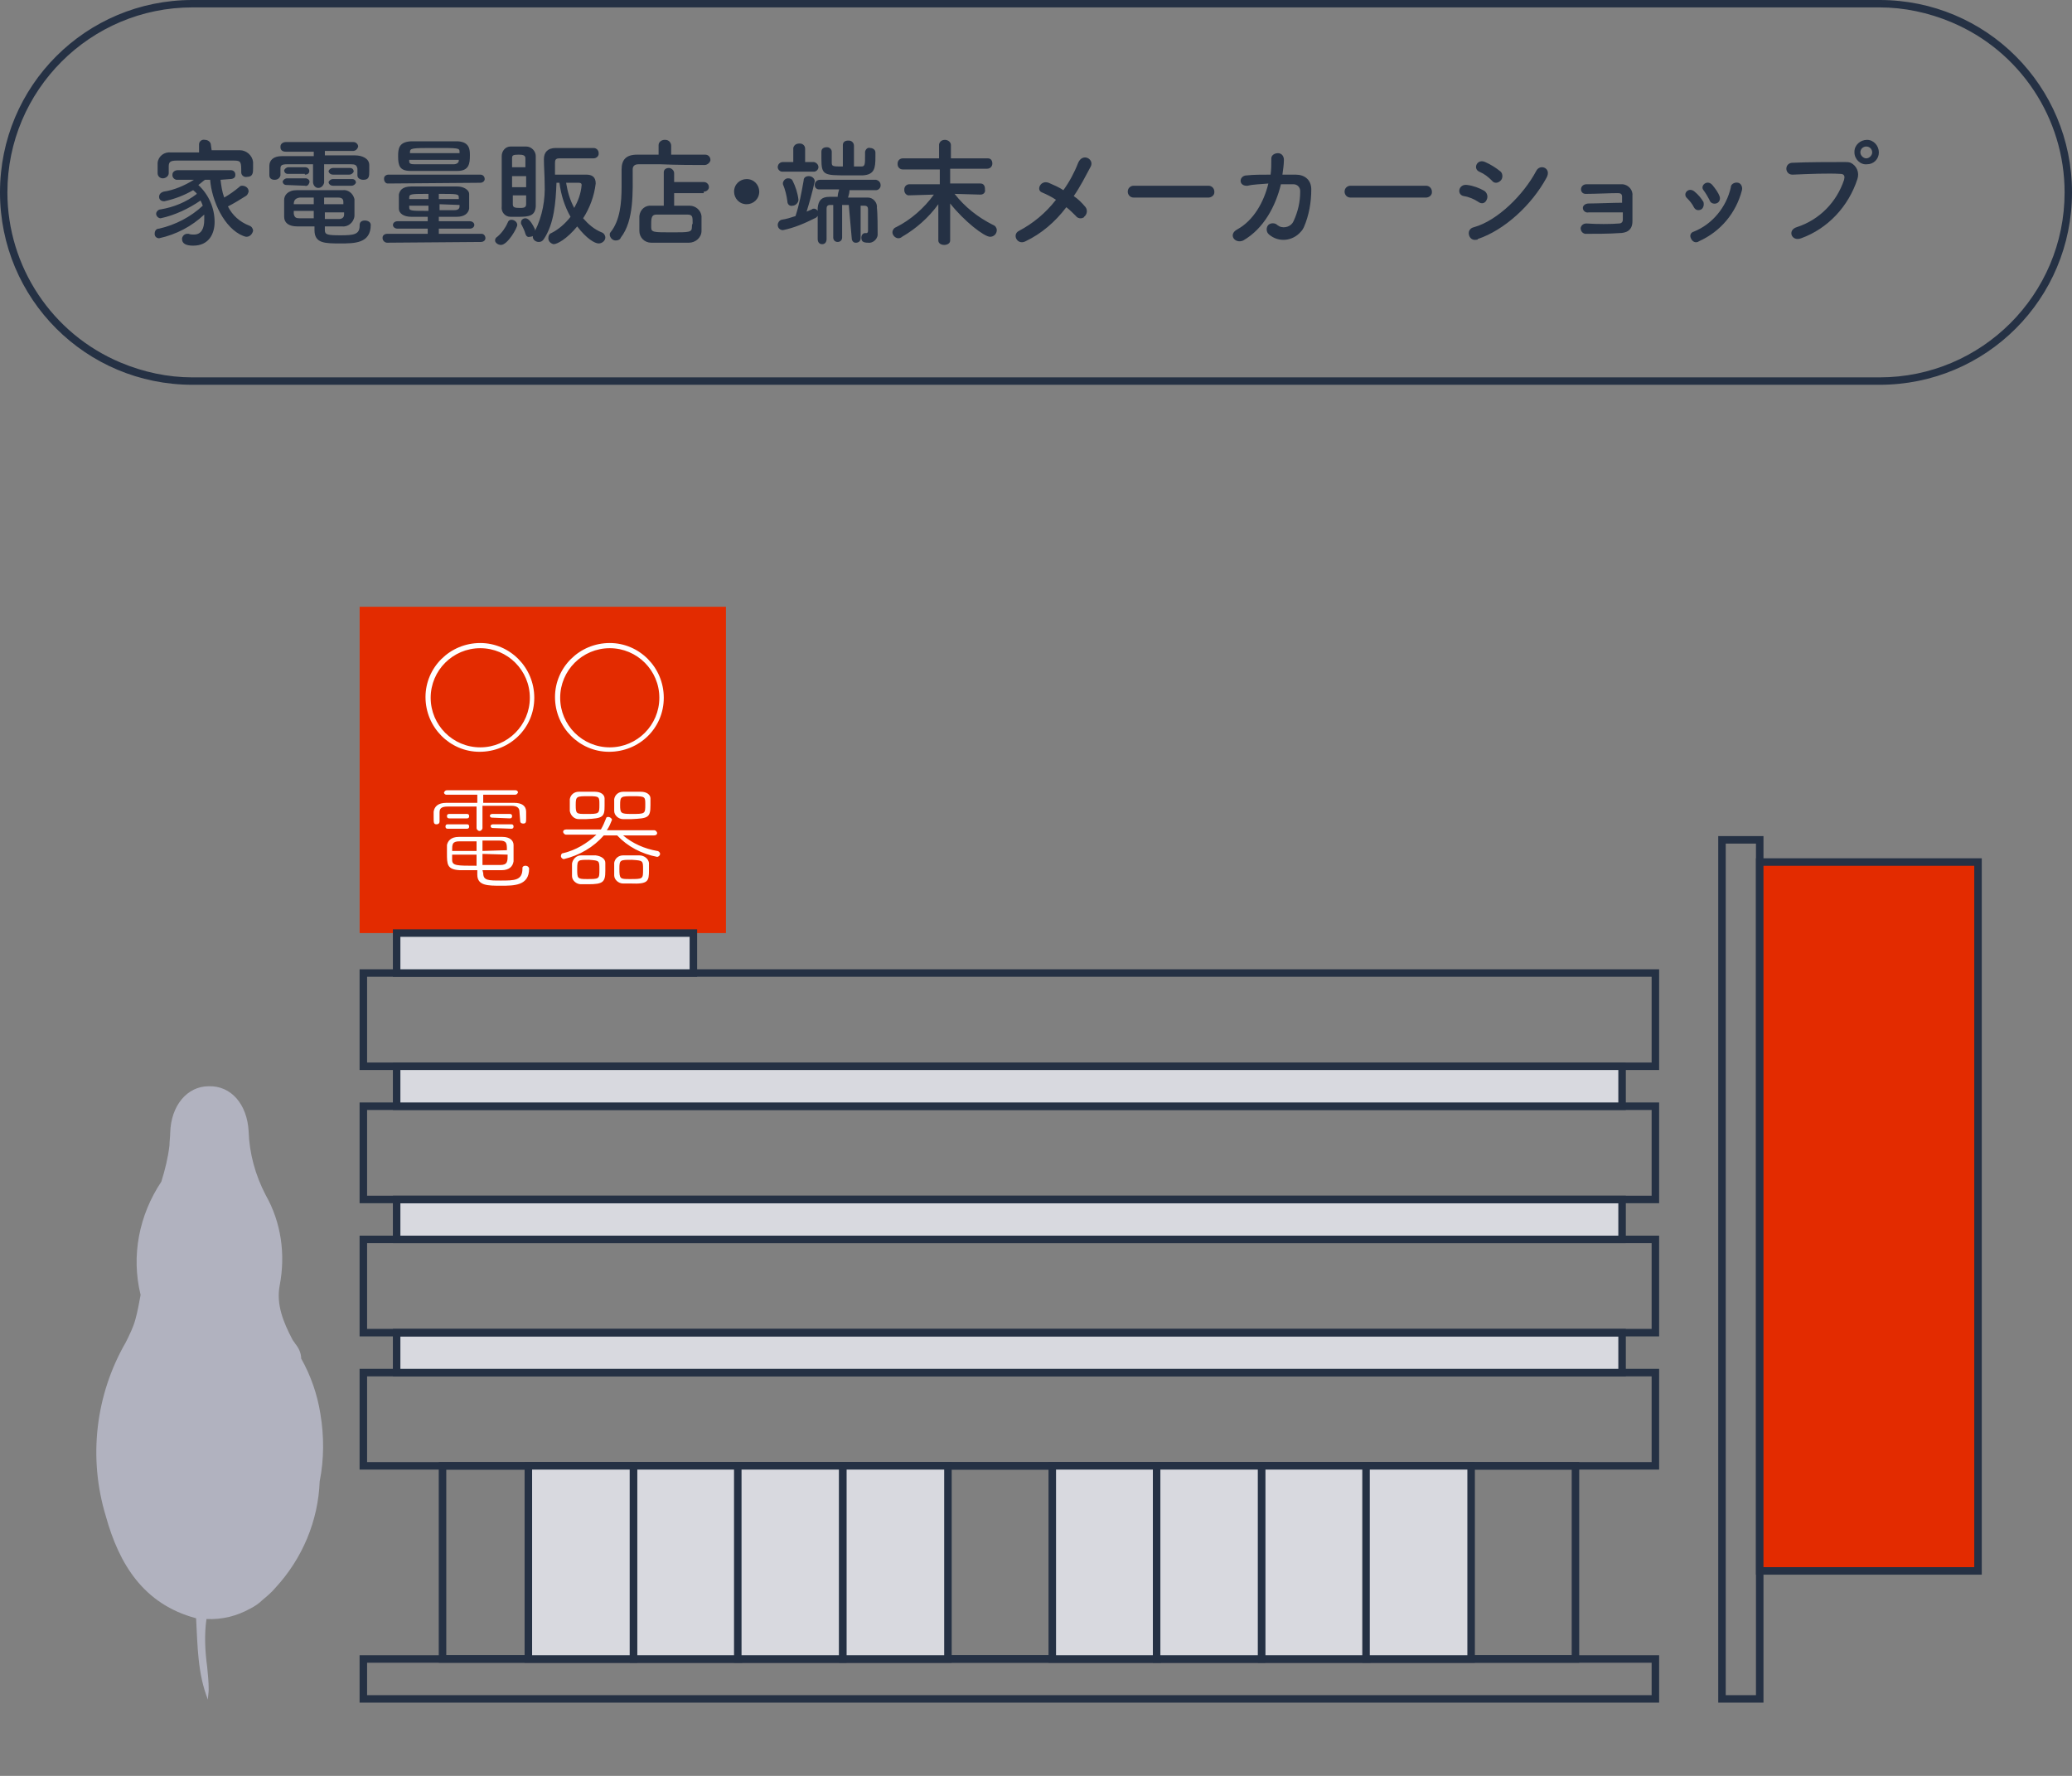 <?xml version="1.0" encoding="utf-8"?>
<!-- Generator: Adobe Illustrator 26.1.0, SVG Export Plug-In . SVG Version: 6.00 Build 0)  -->
<svg version="1.1" id="Group_2999" xmlns="http://www.w3.org/2000/svg" xmlns:xlink="http://www.w3.org/1999/xlink" x="0px" y="0px"
	 viewBox="0 0 280 240" style="enable-background:new 0 0 280 240;" xml:space="preserve">
<rect x="0" y="0" width="280" height="240" fill="#808080" stroke="none"/>
<style type="text/css">
	.st0{clip-path:url(#SVGID_00000121277038565487864110000007717060449123684738_);}
	.st1{fill:#253144;}
	.st2{fill:#E32B00;}
	.st3{fill:none;stroke:#253144;stroke-width:1.014;}
	.st4{fill:#D8D9DF;}
	.st5{fill:#FFFFFF;}
	.st6{fill:#B1B2BF;}
</style>
<g>
	<g>
		<defs>
			<rect id="SVGID_1_" y="0" width="280" height="230.1"/>
		</defs>
		<clipPath id="SVGID_00000077311076399402890390000005875590147456255395_">
			<use xlink:href="#SVGID_1_"  style="overflow:visible;"/>
		</clipPath>
		<g id="Group_2998" style="clip-path:url(#SVGID_00000077311076399402890390000005875590147456255395_);">
			<path id="Path_12017" class="st1" d="M26,1C12.2,1,1,12.2,1,26c0,10,6,19.1,15.3,23c3.1,1.3,6.4,2,9.7,2h228
				c13.8,0,25-11.2,25-25c0-10-6-19.1-15.3-23c-3.1-1.3-6.4-2-9.7-2H26z M26,0h228c14.4,0,26,11.6,26,26s-11.6,26-26,26H26
				C11.6,52,0,40.4,0,26S11.6,0,26,0"/>
			<path id="Path_12018" class="st1" d="M28.5,19.6L28.5,19.6c0-0.4-0.4-0.7-0.8-0.7l0,0l0,0c-0.4-0.1-0.8,0.2-0.8,0.6l0,0
				c0,0,0,0,0,0.1l0,0v1c-1.3,0-2.6,0-3.8,0c-0.9-0.1-1.7,0.5-1.8,1.4l0,0l0,0c0,0.2,0,0.5,0,0.7s0,0.5,0,0.7c0,0.4,0.3,0.7,0.7,0.7
				l0,0l0,0c0.4,0,0.8-0.3,0.8-0.7l0,0v-0.9c0-0.6,0.2-0.8,1.1-0.8c1,0,2.2,0,3.4,0c1.5,0,3,0,4.3,0c1,0,1,0.2,1,1.6l0,0
				c0,0.4,0.4,0.7,0.8,0.6l0,0l0,0c0.8,0,0.8-0.6,0.8-1.2c0-0.3,0-0.5,0-0.8c-0.1-0.9-0.9-1.6-1.8-1.6c-1.2,0-2.5,0-3.8,0L28.5,19.6
				z M31.1,24.2L31.1,24.2c0.4,0,0.7-0.2,0.7-0.5c0,0,0,0,0-0.1c0-0.4-0.3-0.6-0.6-0.6l0,0c0,0,0,0-0.1,0H24c-0.3,0-0.7,0.2-0.7,0.6
				l0,0c0,0,0,0,0,0.1c0,0.3,0.3,0.6,0.6,0.6l0,0H24l0,0h2.2c-1.3,0.8-2.7,1.4-4.1,1.6c-0.3,0.1-0.6,0.3-0.6,0.7
				c0,0.4,0.3,0.6,0.7,0.6l0,0c1.4-0.3,2.7-0.8,3.9-1.5c0.2,0.2,0.4,0.3,0.5,0.5c-1.4,1.1-3.1,1.8-4.9,2.1c-0.3,0-0.6,0.3-0.6,0.6
				c0,0.3,0.3,0.6,0.6,0.6l0,0l0,0c1.9-0.4,3.8-1.3,5.4-2.4c0.1,0.2,0.2,0.4,0.3,0.7c-1.6,1.5-3.7,2.6-5.9,3.1
				c-0.4,0-0.6,0.3-0.6,0.7s0.3,0.6,0.6,0.6l0,0l0,0c2.3-0.5,4.4-1.6,6.1-3.2c0,0.2,0,0.4,0,0.7c0,1.2-0.4,2-1.4,2
				c-0.2,0-0.5,0-0.7-0.1c-0.1,0-0.1,0-0.2,0c-0.3,0-0.6,0.2-0.7,0.6c0,0,0,0,0,0.1c0,0.6,0.5,0.9,1.5,0.9c2.2,0,2.9-1.7,2.9-3.2
				c0-1.9-0.8-3.7-2.2-5c0.3-0.2,0.6-0.5,0.9-0.7h0.7c0.2,2.8,1.9,6.6,4.5,7.6c0.1,0,0.2,0.1,0.4,0.1c0.5,0,0.8-0.4,0.9-0.8
				c0-0.3-0.2-0.6-0.5-0.7c-1.3-0.5-2.3-1.4-2.9-2.6c0.8-0.4,1.6-0.9,2.4-1.4c0.2-0.1,0.3-0.3,0.4-0.6c0-0.5-0.4-0.8-0.9-0.8
				c-0.2,0-0.3,0.1-0.4,0.2c-0.6,0.5-1.3,1-2,1.4c-0.3-0.8-0.4-1.6-0.5-2.4L31.1,24.2z M47.2,23.6c0.3,0,0.5-0.2,0.6-0.4l0,0l0,0
				c0-0.3-0.2-0.5-0.5-0.5l0,0H45c-0.3,0-0.5,0.2-0.6,0.4l0,0c0,0.2,0.2,0.5,0.6,0.5H47.2z M47.5,25.1c0.3,0,0.5-0.2,0.6-0.4l0,0
				c0-0.3-0.2-0.5-0.5-0.5l0,0l0,0H45c-0.3,0-0.5,0.2-0.6,0.4l0,0c0,0.2,0.2,0.5,0.6,0.5H47.5z M48.3,23.7L48.3,23.7
				c0,0.4,0.4,0.6,0.8,0.6c0.8,0,0.8-0.5,0.8-1.2c0-0.3,0-0.5,0-0.8c0-0.9-1-1.3-1.9-1.3c-1.2,0-2.7,0-4.1,0v-0.6h3.8
				c0.3,0,0.6-0.2,0.7-0.6l0,0c0-0.3-0.3-0.6-0.6-0.6h-9.2c-0.3,0-0.7,0.2-0.7,0.6c0,0,0,0,0,0.1c0,0.4,0.3,0.6,0.7,0.6l0,0h3.8v0.6
				c-1.5,0-3,0-4.3,0c-1.2,0-1.7,0.6-1.7,1.3c0,0.2,0,0.5,0,0.7s0,0.4,0,0.6c0,0.4,0.3,0.6,0.7,0.6l0,0l0,0c0.4,0,0.7-0.2,0.8-0.6
				v-0.9c0-0.4,0.1-0.6,0.9-0.6c0.9,0,2.2,0,3.5,0v2.4c0,0.4,0.3,0.8,0.7,0.8l0,0c0.4,0,0.7-0.3,0.8-0.7c0,0,0,0,0-0.1v-2.4
				c1.3,0,2.6,0,3.6,0c0.6,0,0.8,0.1,0.9,0.6V23.7z M41.2,23.6c0.4,0,0.6-0.2,0.6-0.5s-0.3-0.5-0.5-0.5l0,0l0,0H39
				c-0.3,0-0.5,0.2-0.6,0.4l0,0l0,0c0,0.3,0.2,0.5,0.5,0.5l0,0l0,0h2.3V23.6z M41.2,25.1c0.3,0.1,0.5-0.1,0.6-0.4s-0.1-0.5-0.4-0.6
				h-0.1l0,0h-2.5c-0.3,0-0.5,0.2-0.6,0.4l0,0c0,0.3,0.2,0.5,0.5,0.5l0,0l0,0L41.2,25.1z M43.8,30.6c0.8,0,1.5,0,2.4,0
				c0.8,0.1,1.6-0.5,1.7-1.4c0-0.4,0-0.8,0-1.2c0-0.4,0-0.7,0-1.1c-0.2-0.8-0.9-1.3-1.6-1.2c-1,0-2.3,0-3.6,0c-1,0-2,0-2.6,0
				c-1.2,0-1.7,0.7-1.7,1.3c0,0.4,0,0.7,0,1.1s0,0.8,0,1.2c0,0.8,0.6,1.3,1.8,1.3c0.8,0,1.6,0,2.3,0v0.5c0,1.8,1.4,1.8,3.5,1.8
				c1.9,0,4.1,0,4.1-2.5c0-0.4-0.4-0.6-0.8-0.6c-0.4,0-0.7,0.2-0.7,0.6l0,0v0.1c0,1.2-0.8,1.3-2.6,1.3s-2.1-0.1-2.1-0.7v-0.5H43.8z
				 M43.8,27.6c0-0.4,0-0.7,0-0.9c0.7,0,1.4,0,1.9,0s0.7,0.2,0.7,0.6c0,0.1,0,0.2,0,0.3H43.8z M46.5,28.6c0,0.1,0,0.2,0,0.4
				c0,0.4-0.3,0.6-0.7,0.6c-0.6,0-1.3,0-1.9,0v-0.9h2.6V28.6z M42.4,27.6h-2.7c0-0.4,0.1-0.8,0.8-0.9c0.5,0,1.2,0,1.9,0V27.6z
				 M42.4,29.5c-0.7,0-1.3,0-1.9,0c-0.5,0-0.7-0.1-0.8-0.6c0-0.1,0-0.2,0-0.4h2.7V29.5z M61.8,23.1c1.6,0,1.7-1,1.7-2.1
				c0-0.7,0-1.8-1.6-1.9c-1,0-2.1,0-3.3,0s-2.2,0-3.1,0c-1.6,0.1-1.7,1-1.7,2c0,1.3,0.2,2,1.7,2c1,0,2.2,0,3.4,0
				C60,23.1,60.9,23.1,61.8,23.1L61.8,23.1z M64.9,24.7c0.3,0,0.6-0.2,0.6-0.5l0,0l0,0c0-0.3-0.2-0.6-0.6-0.6h-0.1H52.5
				c-0.3,0-0.6,0.2-0.6,0.5c0,0,0,0,0,0.1c0,0.3,0.2,0.6,0.5,0.6l0,0L64.9,24.7L64.9,24.7z M65,32.7c0.3,0,0.6-0.2,0.6-0.5l0,0l0,0
				c0-0.3-0.2-0.6-0.5-0.6l0,0c0,0,0,0-0.1,0h-5.7v-0.7h4.2c0.3,0,0.6-0.2,0.6-0.5l0,0l0,0c0-0.3-0.3-0.5-0.6-0.5l0,0h-4.2v-0.6
				c0.8,0,1.7,0,2.4,0c1.1,0,1.6-0.5,1.7-1.1c0-0.3,0-0.7,0-1s0-0.7,0-1c0-0.5-0.7-1-1.6-1c-1,0-2.1,0-3.2,0c-1.1,0-2.1,0-3,0
				c-1.3,0-1.6,0.6-1.7,1.1c0,0.3,0,0.6,0,1c0,0.3,0,0.6,0,0.9c0,0.6,0.6,1.1,1.7,1.1c0.7,0,1.4,0,2.2,0v0.6h-4.1
				c-0.3,0-0.6,0.2-0.6,0.5l0,0l0,0c0,0.3,0.3,0.5,0.6,0.5l0,0h4.1v0.7h-5.5c-0.3,0-0.6,0.2-0.6,0.5c0,0,0,0,0,0.1
				c0,0.3,0.3,0.6,0.6,0.6l0,0l0,0L65,32.7z M62.1,20.7h-6.7v-0.1c0-0.6,0.2-0.6,3.5-0.6c3,0,3.2,0,3.2,0.5V20.7z M62,21.7
				c0,0.3-0.3,0.5-0.7,0.5H56c-0.5,0-0.7-0.1-0.7-0.4c0-0.1,0-0.1,0-0.2H62V21.7z M59.3,26.9v-0.7c2.5,0,2.7,0,2.7,0.5
				c0,0.1,0,0.2,0,0.2H59.3z M62.1,27.7c0,0.1,0,0.2,0,0.2c0,0.3-0.2,0.5-0.7,0.5c-0.6,0-1.3,0-2,0v-0.8L62.1,27.7z M57.9,26.9h-2.6
				c0-0.1,0-0.2,0-0.2c0-0.5,0.3-0.5,2.6-0.5V26.9z M57.9,28.5c-2.4,0-2.6,0-2.6-0.5c0-0.1,0-0.2,0-0.2h2.6V28.5z M80.2,21.4
				c0.4,0,0.7-0.3,0.7-0.6l0,0c0,0,0,0,0-0.1c0-0.4-0.3-0.7-0.7-0.7l0,0l0,0c-0.8,0-1.6,0-2.5,0s-1.7,0-2.6,0
				c-1.1,0-1.6,0.6-1.6,1.5c0,1,0.1,2.2,0.1,3.3c0.1,2.2-0.3,4.4-1.3,6.4c0-0.1,0-0.1,0-0.2c-0.2-0.4-0.7-1.5-1.3-1.5
				c-0.3,0-0.6,0.2-0.6,0.6c0,0.1,0,0.2,0.1,0.3c0.2,0.4,0.4,0.8,0.5,1.2c0.1,0.3,0.3,0.5,0.6,0.4c0.1,0,0.2,0,0.4-0.1V32
				c0,0.4,0.4,0.7,0.8,0.7c0.3,0,0.5-0.1,0.7-0.4c1.4-2.1,1.6-5,1.7-7.6h0.4c0.2,1.6,0.7,3.2,1.5,4.6c-0.7,0.9-1.6,1.7-2.6,2.2
				c-0.3,0.1-0.4,0.4-0.4,0.7c0,0.4,0.3,0.7,0.7,0.8c0.5,0,1.8-0.7,3.2-2.4c1.3,1.7,2.4,2.3,2.9,2.3s0.9-0.4,0.9-0.8
				c0-0.3-0.2-0.6-0.5-0.7c-1-0.4-1.8-1.1-2.5-1.9c0.9-1.4,1.5-3,1.7-4.7c0-0.9-0.5-1.2-1.3-1.2H75V22c0-0.4,0.1-0.6,0.6-0.6
				s1,0,1.6,0C78.2,21.4,79.2,21.4,80.2,21.4L80.2,21.4z M72.4,27.9c0-1,0-2.4,0-3.7c0-1.1,0-2.2,0-3.1c0-0.7-0.6-1.3-1.3-1.3
				c-0.3,0-0.8,0-1.2,0c-0.3,0-0.6,0-0.9,0c-0.7,0-1.2,0.6-1.2,1.3l0,0v0.1c0,0.7,0,1.7,0,2.7c0,1.4,0,2.9,0,4
				c-0.1,0.7,0.4,1.4,1.2,1.4l0,0c0.3,0,0.6,0,1,0C71.5,29.3,72.3,29.2,72.4,27.9 M67.7,33.1c0.9,0,2.2-2.3,2.2-2.7
				c0-0.4-0.4-0.7-0.8-0.7c-0.2,0-0.4,0.1-0.5,0.4c-0.3,0.7-0.8,1.4-1.4,1.9c-0.2,0.1-0.3,0.3-0.3,0.5
				C66.9,32.8,67.3,33.1,67.7,33.1 M77.6,28.1c-0.6-1.1-0.9-2.2-1.1-3.4c0.7,0,1.4,0,1.7,0c0.3,0,0.4,0.1,0.4,0.3
				C78.5,26.2,78.1,27.2,77.6,28.1 M69.2,22.6c0-0.4,0-0.8,0-1.2c0-0.4,0.1-0.5,0.9-0.5c0.6,0,0.9,0.1,0.9,0.5s0,0.7,0,1.2H69.2z
				 M71.1,25.3h-1.9v-1.5h1.9V25.3z M71.1,26.4c0,0.4,0,0.8,0,1.2c0,0.5-0.4,0.5-0.9,0.5c-0.7,0-0.9-0.1-0.9-0.5c0-0.3,0-0.8,0-1.2
				H71.1z M95.1,25.9c0.4,0,0.7-0.3,0.7-0.6l0,0l0,0c0-0.4-0.3-0.7-0.7-0.7l0,0c0,0,0,0-0.1,0h-3.9v-1.2c0-0.4-0.4-0.7-0.7-0.7l0,0
				l0,0c-0.4,0-0.7,0.2-0.7,0.6v0.1v4.4c-0.6,0-1.1,0-1.6,0c-0.9-0.1-1.6,0.5-1.7,1.4v0.1c0,0.4,0,0.7,0,1c0,0.2,0,0.5,0,0.9
				c0,0.9,0.7,1.6,1.6,1.6h0.1c0.8,0,1.6,0,2.4,0c0.9,0,1.8,0,2.6,0c0.9,0,1.7-0.7,1.7-1.6c0-0.4,0-0.7,0-1s0-0.6,0-1
				c-0.1-0.8-0.8-1.4-1.6-1.4c-0.6,0-1.4,0-2.1,0v-1.7h4V25.9z M95.2,22.3c0.4,0,0.7-0.3,0.8-0.6c0,0,0,0,0-0.1
				c0-0.4-0.3-0.7-0.7-0.7l0,0h-0.1c-1,0-2.8,0-4.5,0v-1.2c0-0.4-0.3-0.8-0.8-0.8l0,0c0,0,0,0-0.1,0c-0.4,0-0.8,0.3-0.8,0.7l0,0
				c0,0,0,0,0,0.1v1.2c-1.1,0-2.1,0-2.9,0c-1.5,0-2.1,0.7-2.1,2l0,0c0,0.7,0,1.5,0,2.3c0,2.2-0.2,4.6-1.5,6.2
				c-0.1,0.1-0.1,0.2-0.1,0.4c0.1,0.4,0.4,0.7,0.8,0.7c0.3,0,0.6-0.1,0.7-0.4c1.8-2.3,1.6-6.2,1.6-9.2c0-0.4,0.2-0.7,0.8-0.7
				c0.6,0,1.7,0,2.9,0C91.5,22.3,94,22.3,95.2,22.3L95.2,22.3z M93.5,30.7c0,0.7-0.4,0.7-2.7,0.7c-2.5,0-2.8,0-2.8-0.7
				c0-0.2,0-0.4,0-0.5c0-0.8,0.1-1.2,0.7-1.2c0.7,0,1.5,0,2.3,0c0.7,0,1.3,0,1.9,0c0.7,0,0.7,0.3,0.7,1.2
				C93.5,30.4,93.5,30.5,93.5,30.7L93.5,30.7z M102.6,25.9c0-0.9-0.7-1.7-1.7-1.7l0,0l0,0c-0.9,0-1.7,0.7-1.7,1.7l0,0l0,0
				c0,0.9,0.7,1.7,1.7,1.7l0,0l0,0C101.8,27.6,102.6,26.9,102.6,25.9L102.6,25.9L102.6,25.9L102.6,25.9z M116.9,20.5V21
				c0,1.2,0,1.5-0.5,1.5c-0.2,0-0.6,0-1,0v-2.8c0-0.4-0.3-0.7-0.7-0.7l0,0c0,0,0,0-0.1,0c-0.4,0-0.7,0.2-0.7,0.6c0,0,0,0,0,0.1v2.8
				c-1.3,0-1.5,0-1.5-0.5v-1.5c0-0.3-0.3-0.6-0.6-0.6h-0.1c-0.4,0-0.7,0.2-0.7,0.6c0,0.2,0,0.6,0,0.9c0,2.3,0.3,2.3,3.6,2.3
				c0.7,0,1.5,0,2,0c1.6-0.1,1.7-1,1.7-2.5c0-0.2,0-0.4,0-0.6c0-0.4-0.4-0.6-0.7-0.6l0,0C117.3,19.9,117,20.1,116.9,20.5L116.9,20.5
				L116.9,20.5L116.9,20.5z M110,23.2c0.3,0,0.6-0.3,0.6-0.6l0,0c0-0.3-0.2-0.6-0.6-0.7l0,0h-1.2v-1.8c0-0.4-0.3-0.7-0.7-0.7
				c0,0,0,0-0.1,0c-0.4,0-0.7,0.2-0.8,0.6l0,0c0,0,0,0,0,0.1v1.8h-1.4c-0.4,0-0.7,0.3-0.7,0.7l0,0c0,0.3,0.3,0.6,0.6,0.6l0,0h0.1
				H110z M115.1,32.2c0,0.3,0.2,0.6,0.5,0.6c0,0,0,0,0.1,0c0.3,0,0.6-0.2,0.6-0.6l0,0v-4.4h0.5c0.4,0,0.5,0.2,0.5,0.5
				c0,0.8,0,2.9,0,2.9c0,0.2-0.1,0.3-0.2,0.3H117h-0.1c-0.3,0-0.5,0.3-0.5,0.6c0,0.5,0.2,0.7,0.9,0.7c0.6,0.1,1.2-0.4,1.3-1
				c0-0.1,0-0.1,0-0.2v-0.1c0-0.5,0-2.7-0.1-3.4c0.1-0.7-0.5-1.4-1.2-1.4c-0.1,0-0.2,0-0.3,0c-0.8,0-1.6,0-2.4,0
				c0.1-0.3,0.2-0.7,0.2-1h3.6l0,0c0.3,0,0.6-0.3,0.6-0.6l0,0c0,0,0,0,0-0.1c0-0.3-0.2-0.6-0.6-0.7l0,0h-3.9h-3.7
				c-0.4,0-0.7,0.3-0.7,0.7l0,0l0,0c0,0.3,0.2,0.6,0.6,0.6h0.1l0,0h2.6c-0.1,0.3-0.2,0.7-0.2,1h-1.1c-1.1,0-1.5,0.5-1.6,1.5
				c0,0.7,0,1.6,0,2.6c0,0.6,0,1.1,0,1.6c0,0.4,0.2,0.7,0.6,0.7l0,0l0,0c0.4,0,0.6-0.3,0.6-0.7c0,0,0,0,0-0.1V31c0-1,0-2.1,0-2.8
				c0-0.3,0.1-0.5,0.5-0.5h0.4v4.4c0,0.3,0.2,0.6,0.6,0.6l0,0c0.3,0,0.6-0.2,0.6-0.6l0,0v-4.4h0.9L115.1,32.2z M107.1,27.8
				c0.4,0,0.8-0.4,0.8-0.8l0,0c-0.1-0.9-0.4-1.8-0.8-2.6c-0.1-0.2-0.3-0.3-0.6-0.3c-0.3,0-0.6,0.2-0.7,0.6l0,0l0,0
				c0,0.1,0,0.2,0,0.2c0.3,0.7,0.5,1.5,0.6,2.3C106.4,27.6,106.7,27.9,107.1,27.8C107.1,27.9,107.1,27.9,107.1,27.8L107.1,27.8
				L107.1,27.8z M107.5,29.2c-0.6,0.2-1.2,0.4-1.9,0.5c-0.3,0.1-0.5,0.4-0.5,0.7c0,0.4,0.3,0.7,0.7,0.7l0,0l0,0
				c1.5-0.3,2.9-0.9,4.3-1.6c0.3-0.1,0.5-0.4,0.5-0.7c0-0.3-0.3-0.6-0.6-0.6l0,0l0,0c-0.1,0-0.2,0-0.3,0.1c-0.2,0.1-0.5,0.2-0.7,0.3
				c0.4-1.3,0.8-2.7,1.1-4.1c0-0.4-0.4-0.7-0.8-0.7s-0.7,0.2-0.7,0.6l0,0l0,0C108.3,26.1,108,27.7,107.5,29.2L107.5,29.2z
				 M126.8,32.5c0,0.4,0.4,0.6,0.8,0.6c0.4,0,0.8-0.2,0.8-0.6c0-1.5,0-3.3,0-5c1.9,2.4,4.6,4.5,5.4,4.5c0.5,0,0.9-0.4,0.9-0.9
				c0-0.3-0.2-0.6-0.5-0.7c-2-1-3.8-2.4-5.2-4.2l3.5,0.1l0,0c0.4,0,0.7-0.3,0.6-0.7c0,0,0,0,0-0.1c0-0.4-0.2-0.7-0.6-0.7l0,0l0,0
				h-4.1c0-0.7,0-1.4,0-2h5c0.4,0,0.7-0.3,0.7-0.7l0,0c0-0.4-0.2-0.7-0.6-0.7l0,0l0,0h-5c0-0.5,0-1.1,0-1.8c0-0.4-0.4-0.7-0.8-0.7
				l0,0l0,0c-0.4,0-0.7,0.2-0.8,0.6c0,0,0,0,0,0.1l0,0v1.8H122c-0.4,0-0.7,0.3-0.7,0.7c0,0,0,0,0,0.1c0,0.4,0.3,0.7,0.7,0.7l0,0h5v2
				h-4.1c-0.4,0-0.7,0.3-0.7,0.7l0,0c0,0,0,0,0,0.1c0,0.4,0.3,0.7,0.6,0.7l0,0l0,0l0,0l3.4-0.1c-1.3,1.8-3.1,3.4-5.1,4.4
				c-0.3,0.1-0.5,0.4-0.5,0.7c0,0.4,0.4,0.8,0.8,0.8c0.2,0,0.4-0.1,0.5-0.2c1.9-1.1,3.6-2.6,4.9-4.4L126.8,32.5L126.8,32.5z
				 M144.1,28c0.5,0.4,0.9,0.8,1.3,1.2c0.2,0.3,0.7,0.4,1,0.2c0,0,0.1,0,0.1-0.1c0.4-0.3,0.5-0.9,0.2-1.3c-0.5-0.6-1-1.1-1.6-1.5
				c0.9-1.3,1.6-2.7,2.3-4c0.5-1-1.1-1.9-1.7-0.5c-0.5,1.3-1.2,2.6-2,3.7c-0.6-0.4-1.3-0.7-2-1c-1.1-0.4-1.7,1-0.9,1.3
				c0.7,0.3,1.3,0.6,1.9,1c-1.4,1.8-3.1,3.2-5,4.2c-1,0.5-0.2,2,0.9,1.4C140.7,31.6,142.6,30,144.1,28 M163.3,26.7
				c0.4,0,0.8-0.3,0.8-0.7c0,0,0,0,0-0.1c0-0.4-0.3-0.8-0.8-0.8c0,0,0,0-0.1,0h-10c-0.4,0-0.8,0.3-0.8,0.8l0,0l0,0
				c0,0.4,0.3,0.8,0.8,0.8l0,0h0.1L163.3,26.7z M171.4,24.8c-0.6,2.5-2,5-4.2,6.2c-1.3,0.7-0.3,2,0.8,1.5c2.8-1.6,4.4-4.7,5.1-7.6
				c0.6,0,1.2,0,1.7,0s0.9,0.4,0.9,0.9v0.1c0,1.4-0.3,2.7-0.9,4c-0.3,0.7-1.2,1-1.9,0.7l0,0c-0.1-0.1-0.2-0.1-0.3-0.2
				c-0.3-0.3-0.9-0.3-1.2,0s-0.3,0.9,0,1.2l0,0l0.1,0.1c1.3,1.1,3.2,0.9,4.3-0.4c0.2-0.2,0.3-0.4,0.4-0.6c0.7-1.6,1-3.4,1-5.1
				c0-1.3-0.9-2-2.1-2c-0.6,0-1.2,0-1.8,0c0.1-0.7,0.2-1.4,0.2-2c0-0.5-0.3-0.9-0.8-0.9s-0.9,0.3-0.9,0.7v0.1c0,0.7,0,1.4-0.1,2.1
				c-1.2,0-2.3,0-3.2,0.1c-1.1,0-1.2,1.5,0.1,1.4C169.4,24.9,170.4,24.9,171.4,24.8 M192.7,26.7c0.4,0,0.8-0.3,0.8-0.7l0,0
				c0,0,0,0,0-0.1c0-0.4-0.3-0.8-0.8-0.8c0,0,0,0-0.1,0h-10.1c-0.4,0-0.8,0.3-0.8,0.8l0,0l0,0c0,0.4,0.3,0.8,0.8,0.8l0,0h0.1
				L192.7,26.7z M202.8,24.4c0.3-0.3,0.3-0.9,0-1.2l0,0l0,0c-0.6-0.5-1.4-1-2.1-1.3c-1.1-0.5-1.7,0.9-0.8,1.3
				c0.7,0.3,1.2,0.7,1.7,1.2C201.9,24.8,202.4,24.8,202.8,24.4C202.8,24.5,202.8,24.5,202.8,24.4 M209,24c0.7-1.3-0.9-1.9-1.4-0.9
				c-1.7,3.2-5.2,6.7-8.4,7.6c-0.5,0.1-0.8,0.5-0.7,1s0.5,0.8,1,0.7c0.1,0,0.2,0,0.2-0.1C203.3,31.1,207,27.7,209,24 M200.9,27
				c0.2-0.4,0.1-0.9-0.3-1.2l0,0l0,0c-0.7-0.4-1.5-0.7-2.3-0.8c-1.2-0.2-1.5,1.3-0.5,1.5c0.7,0.1,1.4,0.4,2,0.8
				C200.2,27.6,200.7,27.5,200.9,27L200.9,27C200.9,27.1,200.9,27,200.9,27 M219.3,28.7c0,0.4,0,0.7,0,1s-0.2,0.5-0.5,0.5l0,0
				c-0.9,0.1-3.2,0.1-4.4,0c-0.4,0-0.7,0.2-0.8,0.6c0,0.4,0.2,0.7,0.6,0.8l0,0h0.1c1.2,0,3.3,0,4.5-0.1c0.9,0,1.8-0.3,1.8-1.6
				c0-1,0-2.7,0-3.4c0.1-0.8-0.5-1.5-1.3-1.6l0,0c-0.1,0-0.2,0-0.3,0c-1.2,0-3.3,0-4.6,0c-1,0-1,1.4,0,1.3c1.2,0,3.2-0.1,4.2-0.1
				c0.4,0,0.6,0.1,0.6,0.5c0,0.2,0,0.4,0,0.8c-1.2,0-3.4,0.1-4.5,0.1c-0.5,0-0.8,0.3-0.8,0.6c0,0.4,0.4,0.7,0.8,0.6
				C215.8,28.7,217.8,28.7,219.3,28.7 M232.4,26.6c-0.2-0.6-0.6-1.1-1-1.6c-0.7-0.8-1.7,0.1-1.2,0.7c0.3,0.4,0.6,0.9,0.8,1.3
				c0.1,0.4,0.5,0.6,0.9,0.5S232.5,27,232.4,26.6L232.4,26.6C232.4,26.7,232.4,26.7,232.4,26.6 M229.6,32.6c2.9-1.3,5-3.8,5.8-6.9
				c0.1-0.4-0.1-0.9-0.5-1s-0.9,0.1-1,0.5l0,0v0.1c-0.6,2.7-2.5,5-5,6c-0.4,0.1-0.6,0.5-0.4,0.9l0,0l0,0
				C228.7,32.7,229.2,32.9,229.6,32.6C229.6,32.7,229.6,32.7,229.6,32.6 M230.2,27.3c-0.3-0.5-0.7-1-1.2-1.4c-0.8-0.7-1.7,0.3-1,0.9
				c0.4,0.4,0.7,0.8,0.9,1.2c0.2,0.4,0.6,0.5,1,0.3C230.2,28.1,230.3,27.7,230.2,27.3L230.2,27.3 M253.9,20.6c0-0.9-0.7-1.7-1.6-1.7
				c-0.9,0-1.7,0.7-1.7,1.6v0.1c0,0.9,0.8,1.7,1.7,1.6C253.2,22.2,253.9,21.5,253.9,20.6z M243.4,32.2c3.6-1.3,6.4-4.3,7.6-8
				c0.3-0.9-0.1-1.8-0.9-2.2c-0.3-0.1-0.5-0.1-0.8-0.1c-2,0-5,0-7.1,0.1c-0.4,0-0.8,0.3-0.8,0.8c0,0.4,0.3,0.8,0.8,0.8
				c0,0,0,0,0.1,0c2.3-0.1,4.8-0.2,6.4-0.1c0.6,0,0.6,0.4,0.5,0.8c-1,3-3.3,5.4-6.4,6.4C241.5,31.1,242.1,32.7,243.4,32.2 M253,20.6
				c0,0.4-0.4,0.8-0.8,0.8l0,0l0,0c-0.4,0-0.8-0.4-0.8-0.8l0,0c0-0.5,0.4-0.8,0.8-0.8C252.7,19.8,253,20.2,253,20.6"/>
			<rect id="Rectangle_3413" x="48.6" y="82" class="st2" width="49.5" height="44.1"/>
			<rect id="Rectangle_3414" x="49.1" y="185.5" class="st3" width="174.6" height="12.6"/>
			<rect id="Rectangle_3415" x="59.8" y="198.1" class="st3" width="153.1" height="26.1"/>
			<rect id="Rectangle_3416" x="49.1" y="224.2" class="st3" width="174.6" height="5.4"/>
			<rect id="Rectangle_3417" x="53.6" y="180.1" class="st4" width="165.6" height="5.4"/>
			<rect id="Rectangle_3418" x="53.6" y="180.1" class="st3" width="165.6" height="5.4"/>
			<rect id="Rectangle_3419" x="49.1" y="167.5" class="st3" width="174.6" height="12.6"/>
			<rect id="Rectangle_3420" x="53.6" y="162.1" class="st4" width="165.6" height="5.4"/>
			<rect id="Rectangle_3421" x="53.6" y="162.1" class="st3" width="165.6" height="5.4"/>
			<rect id="Rectangle_3422" x="49.1" y="149.5" class="st3" width="174.6" height="12.6"/>
			<rect id="Rectangle_3423" x="49.1" y="131.5" class="st3" width="174.6" height="12.6"/>
			<rect id="Rectangle_3424" x="53.6" y="144.1" class="st4" width="165.6" height="5.4"/>
			<rect id="Rectangle_3425" x="53.6" y="144.1" class="st3" width="165.6" height="5.4"/>
			<rect id="Rectangle_3426" x="53.6" y="126.1" class="st4" width="40.1" height="5.4"/>
			<rect id="Rectangle_3427" x="53.6" y="126.1" class="st3" width="40.1" height="5.4"/>
			<rect id="Rectangle_3428" x="85.6" y="198.1" class="st4" width="14.2" height="26.1"/>
			<rect id="Rectangle_3429" x="85.6" y="198.1" class="st3" width="14.2" height="26.1"/>
			<rect id="Rectangle_3430" x="71.4" y="198.1" class="st4" width="14.2" height="26.1"/>
			<rect id="Rectangle_3431" x="71.4" y="198.1" class="st3" width="14.2" height="26.1"/>
			<rect id="Rectangle_3432" x="99.7" y="198.1" class="st4" width="14.2" height="26.1"/>
			<rect id="Rectangle_3433" x="99.7" y="198.1" class="st3" width="14.2" height="26.1"/>
			<rect id="Rectangle_3434" x="113.9" y="198.1" class="st4" width="14.2" height="26.1"/>
			<rect id="Rectangle_3435" x="113.9" y="198.1" class="st3" width="14.2" height="26.1"/>
			<rect id="Rectangle_3436" x="142.2" y="198.1" class="st4" width="14.2" height="26.1"/>
			<rect id="Rectangle_3437" x="142.2" y="198.1" class="st3" width="14.2" height="26.1"/>
			<rect id="Rectangle_3438" x="156.3" y="198.1" class="st4" width="14.2" height="26.1"/>
			<rect id="Rectangle_3439" x="156.3" y="198.1" class="st3" width="14.2" height="26.1"/>
			<rect id="Rectangle_3440" x="170.5" y="198.1" class="st4" width="14.2" height="26.1"/>
			<rect id="Rectangle_3441" x="170.5" y="198.1" class="st3" width="14.2" height="26.1"/>
			<rect id="Rectangle_3442" x="184.6" y="198.1" class="st4" width="14.2" height="26.1"/>
			<rect id="Rectangle_3443" x="184.6" y="198.1" class="st3" width="14.2" height="26.1"/>
			<path id="Path_12019" class="st5" d="M72.2,94.3c0-4.1-3.3-7.4-7.3-7.4c-4.1,0-7.4,3.3-7.4,7.3c0,4.1,3.3,7.4,7.3,7.4l0,0
				C68.9,101.6,72.2,98.4,72.2,94.3 M71.6,94.3c0,3.7-3,6.7-6.7,6.7c-3.7,0-6.7-3-6.7-6.7l0,0l0,0c0-3.7,3-6.7,6.7-6.7
				C68.6,87.6,71.6,90.6,71.6,94.3L71.6,94.3 M89.7,94.3c0-4.1-3.3-7.4-7.3-7.4c-4.1,0-7.4,3.3-7.4,7.3c0,4.1,3.3,7.4,7.3,7.4l0,0
				C86.4,101.6,89.7,98.4,89.7,94.3 M89.1,94.3c0,3.7-3,6.7-6.7,6.7s-6.7-3-6.7-6.7l0,0c0-3.7,3-6.7,6.7-6.7
				C86.1,87.6,89.1,90.6,89.1,94.3 M65.2,117.6c0.9,0,1.8,0,2.6,0c1,0,1.5-0.5,1.6-1.2c0-0.4,0-0.7,0-1.1s0-0.8,0-1.1
				c0-0.6-0.5-1.1-1.5-1.1s-2.3,0-3.5,0c-0.9,0-1.7,0-2.4,0c-1.1,0-1.5,0.6-1.6,1.1c0,0.4,0,0.7,0,1.1c0,1.5,0,2.2,1.7,2.3
				c0.7,0,1.5,0,2.4,0v0.6c0,1.5,1.4,1.5,3.2,1.5c1.8,0,3.8,0,3.8-2.3c0-0.2-0.2-0.4-0.5-0.4l0,0c-0.2,0-0.4,0.1-0.4,0.3l0,0
				c0,0,0,0,0,0.1c0,1.6-1.1,1.6-2.9,1.6c-1.7,0-2.4,0-2.4-1L65.2,117.6z M70.3,111c0,0.2,0.2,0.3,0.4,0.3c0.4,0,0.4-0.2,0.4-0.8
				c0-0.3,0-0.5,0-0.8c0-0.8-0.6-1.2-1.6-1.2c-1.3,0-2.7,0-4.2,0v-1.1h4.3c0.2,0,0.3-0.1,0.4-0.3l0,0l0,0c0-0.2-0.2-0.3-0.3-0.3l0,0
				h-9.3c-0.2,0-0.3,0.1-0.4,0.3l0,0c0,0.2,0.2,0.3,0.3,0.3l0,0h4.2v1.1c-1.5,0-3,0-4.2,0c-1.1,0-1.6,0.5-1.7,1.2c0,0.2,0,0.5,0,0.7
				c0,0.8,0,1,0.4,1c0.2,0,0.4-0.1,0.4-0.4v-1.2c0-0.5,0.2-0.8,1.1-0.8s2.4,0,3.9,0v2.9c0,0.2,0.2,0.4,0.4,0.4l0,0l0,0
				c0.2,0,0.4-0.2,0.4-0.4v-3c1.5,0,2.9,0,3.9,0c0.8,0,1.1,0.3,1.1,0.8L70.3,111z M68.6,115.5c0,0.9,0,1.4-1,1.4c-0.7,0-1.5,0-2.4,0
				v-1.5L68.6,115.5L68.6,115.5z M64.4,117c-2.7,0-3.3,0-3.3-0.8c0-0.2,0-0.5,0-0.7h3.3V117z M65.2,115c0-0.5,0-1,0-1.4
				c0.9,0,1.7,0,2.3,0c1,0,1,0.4,1,1.3L65.2,115z M64.4,115h-3.3c0-0.9,0-1.3,1-1.3c0.6,0,1.4,0,2.3,0V115z M63.1,112
				c0.2,0,0.3-0.1,0.3-0.3l0,0c0-0.2-0.1-0.3-0.3-0.3l0,0h-2.6c-0.2,0-0.3,0.1-0.3,0.3l0,0l0,0c0,0.2,0.1,0.3,0.3,0.3l0,0H63.1z
				 M69.1,112c0.2,0,0.3-0.1,0.3-0.3l0,0c0-0.2-0.1-0.3-0.3-0.3l0,0l0,0h-2.5c-0.1,0-0.3,0.1-0.3,0.2l0,0c0,0.2,0.1,0.3,0.3,0.3
				L69.1,112L69.1,112z M63.1,110.6c0.2,0,0.3-0.1,0.3-0.3l0,0c0-0.2-0.1-0.3-0.3-0.3l0,0h-2.4c-0.2,0-0.3,0.1-0.3,0.3l0,0
				c0,0.2,0.1,0.3,0.3,0.3l0,0H63.1z M68.9,110.6c0.2,0,0.3-0.1,0.3-0.3l0,0c0-0.2-0.1-0.3-0.3-0.3l0,0h-2.4c-0.1,0-0.3,0.1-0.3,0.2
				l0,0c0,0.2,0.1,0.3,0.3,0.3l0,0L68.9,110.6z M87.9,108.8c0-0.3,0-0.6,0-0.9c0-0.5-0.5-0.9-1.3-0.9c-0.3,0-0.6,0-1,0
				c-0.5,0-0.9,0-1.4,0c-0.6,0-1.1,0.4-1.2,1c0,0.3,0,0.5,0,0.8s0,0.5,0,0.8c0,0.6,0.6,1.1,1.2,1.1c0.3,0,0.7,0,1.1,0
				C87.6,110.6,87.9,110.5,87.9,108.8 M81.7,108.9c0-0.3,0-0.7,0-1c0-0.5-0.5-0.9-1.3-0.9c-0.4,0-0.8,0-1.1,0s-0.8,0-1.1,0
				c-0.6,0-1.1,0.4-1.2,1c0,0.3,0,0.5,0,0.8s0,0.5,0,0.8c0.1,0.6,0.6,1.1,1.2,1.1c0.3,0,0.7,0,1,0C81.5,110.6,81.7,110.4,81.7,108.9
				 M88.4,112.9c0.2,0,0.4-0.1,0.4-0.3l0,0c0-0.2-0.2-0.4-0.4-0.4l0,0l0,0h-6H82c0.3-0.4,0.5-0.9,0.7-1.4c0-0.2-0.3-0.4-0.5-0.4
				s-0.3,0.1-0.3,0.2c-0.2,0.5-0.4,1-0.7,1.5h-4.7c-0.2,0-0.4,0.1-0.4,0.3l0,0l0,0c0,0.2,0.2,0.4,0.4,0.4l0,0l0,0h4.1
				c-1.3,1.2-2.8,2.1-4.5,2.5c-0.2,0-0.3,0.2-0.3,0.4c0,0.2,0.2,0.4,0.4,0.4c2.1-0.5,4-1.6,5.4-3.2h0.9h0.9c1.4,1.5,3.3,2.5,5.4,2.9
				c0.2,0,0.4-0.2,0.4-0.4c0-0.2-0.2-0.4-0.4-0.4c-1.7-0.3-3.3-1-4.6-2.1H88.4z M87.7,117.6c0-0.3,0-0.7,0-1c-0.1-0.6-0.7-1-1.3-1
				c-0.3,0-0.6,0-0.9,0c-0.4,0-0.8,0-1.3,0c-0.6,0-1.1,0.4-1.2,1c0,0.3,0,0.5,0,0.8s0,0.6,0,0.9c0,0.6,0.6,1.1,1.2,1.1
				c0.3,0,0.7,0,1,0C87.6,119.5,87.7,119.1,87.7,117.6L87.7,117.6z M81.8,117.7c0-0.4,0-0.8,0-1.1c0-0.5-0.5-0.9-1.3-1
				c-0.3,0-0.7,0-1,0s-0.7,0-1,0c-0.6,0-1.1,0.5-1.2,1.1c0,0.3,0,0.6,0,1c0,0.3,0,0.5,0,0.7c0,0.6,0.6,1.1,1.2,1.1c0.3,0,0.6,0,1,0
				C81.5,119.5,81.8,119.2,81.8,117.7L81.8,117.7z M87.2,108.7c0,1.3,0,1.3-1.9,1.3c-1.4,0-1.5-0.1-1.5-1.2c0-1.2,0.1-1.2,1.8-1.2
				C87.2,107.6,87.2,107.7,87.2,108.7L87.2,108.7z M81,108.7c0,1.3,0,1.3-1.8,1.3c-1.3,0-1.4,0-1.4-1.2s0.1-1.2,1.8-1.2
				C81,107.6,81,107.7,81,108.7L81,108.7z M86.9,117.5c0,1.3,0,1.3-1.8,1.3c-1.3,0-1.4,0-1.4-1.4c0-1.2,0.1-1.2,1.7-1.2
				C86.9,116.3,86.9,116.3,86.9,117.5L86.9,117.5z M81,117.5c0,1.3,0,1.3-1.7,1.3c-1.3,0-1.3-0.1-1.3-1.4c0-1.2,0.1-1.2,1.6-1.2
				C81,116.3,81,116.3,81,117.5L81,117.5z"/>
			<rect id="Rectangle_3444" x="232.7" y="113.5" class="st3" width="5.1" height="116.1"/>
			<rect id="Rectangle_3445" x="237.8" y="116.5" class="st2" width="29.5" height="95.8"/>
			<rect id="Rectangle_3446" x="237.8" y="116.5" class="st3" width="29.5" height="95.8"/>
			<path id="Path_12020" class="st6" d="M43.2,200.2L43.2,200.2c0.6-3,0.6-6.1,0.1-9.1c-0.4-2.6-1.3-5.2-2.6-7.5
				c0-0.7-0.3-1.4-0.8-2c-0.1-0.2-0.3-0.4-0.4-0.6c-1.2-2.3-2.2-4.7-1.7-7.3c0.8-4.2,0.2-8.5-1.9-12.2c-1.4-2.7-2.2-5.6-2.3-8.6
				c-0.2-3.7-2.4-6.2-5.4-6.1c-2.9,0-5.1,2.6-5.2,6.3c0,0.6-0.1,1.1-0.1,1.7c-0.2,1.7-0.6,3.3-1.1,4.9c-3,4.5-4.1,10-2.8,15.3
				c-0.2,1.1-0.4,2.2-0.7,3.3c-0.3,1.1-0.8,2.1-1.3,3.1c-4.1,7.1-5.1,15.6-2.7,23.5c1.8,6.5,5.1,11.9,12.2,13.8
				c0.2,3.7,0.2,7.5,1.6,11c0-0.5,0.1-0.9,0.1-1.4c0-1-0.1-2-0.2-3c-0.3-2.2-0.4-4.4-0.1-6.5c2.1,0.1,4.1-0.4,5.9-1.4
				c0.6-0.3,1.2-0.7,1.7-1.2c0.6-0.5,1.2-1,1.7-1.6C40.9,210.6,43,205.5,43.2,200.2L43.2,200.2z"/>
		</g>
	</g>
</g>
</svg>
